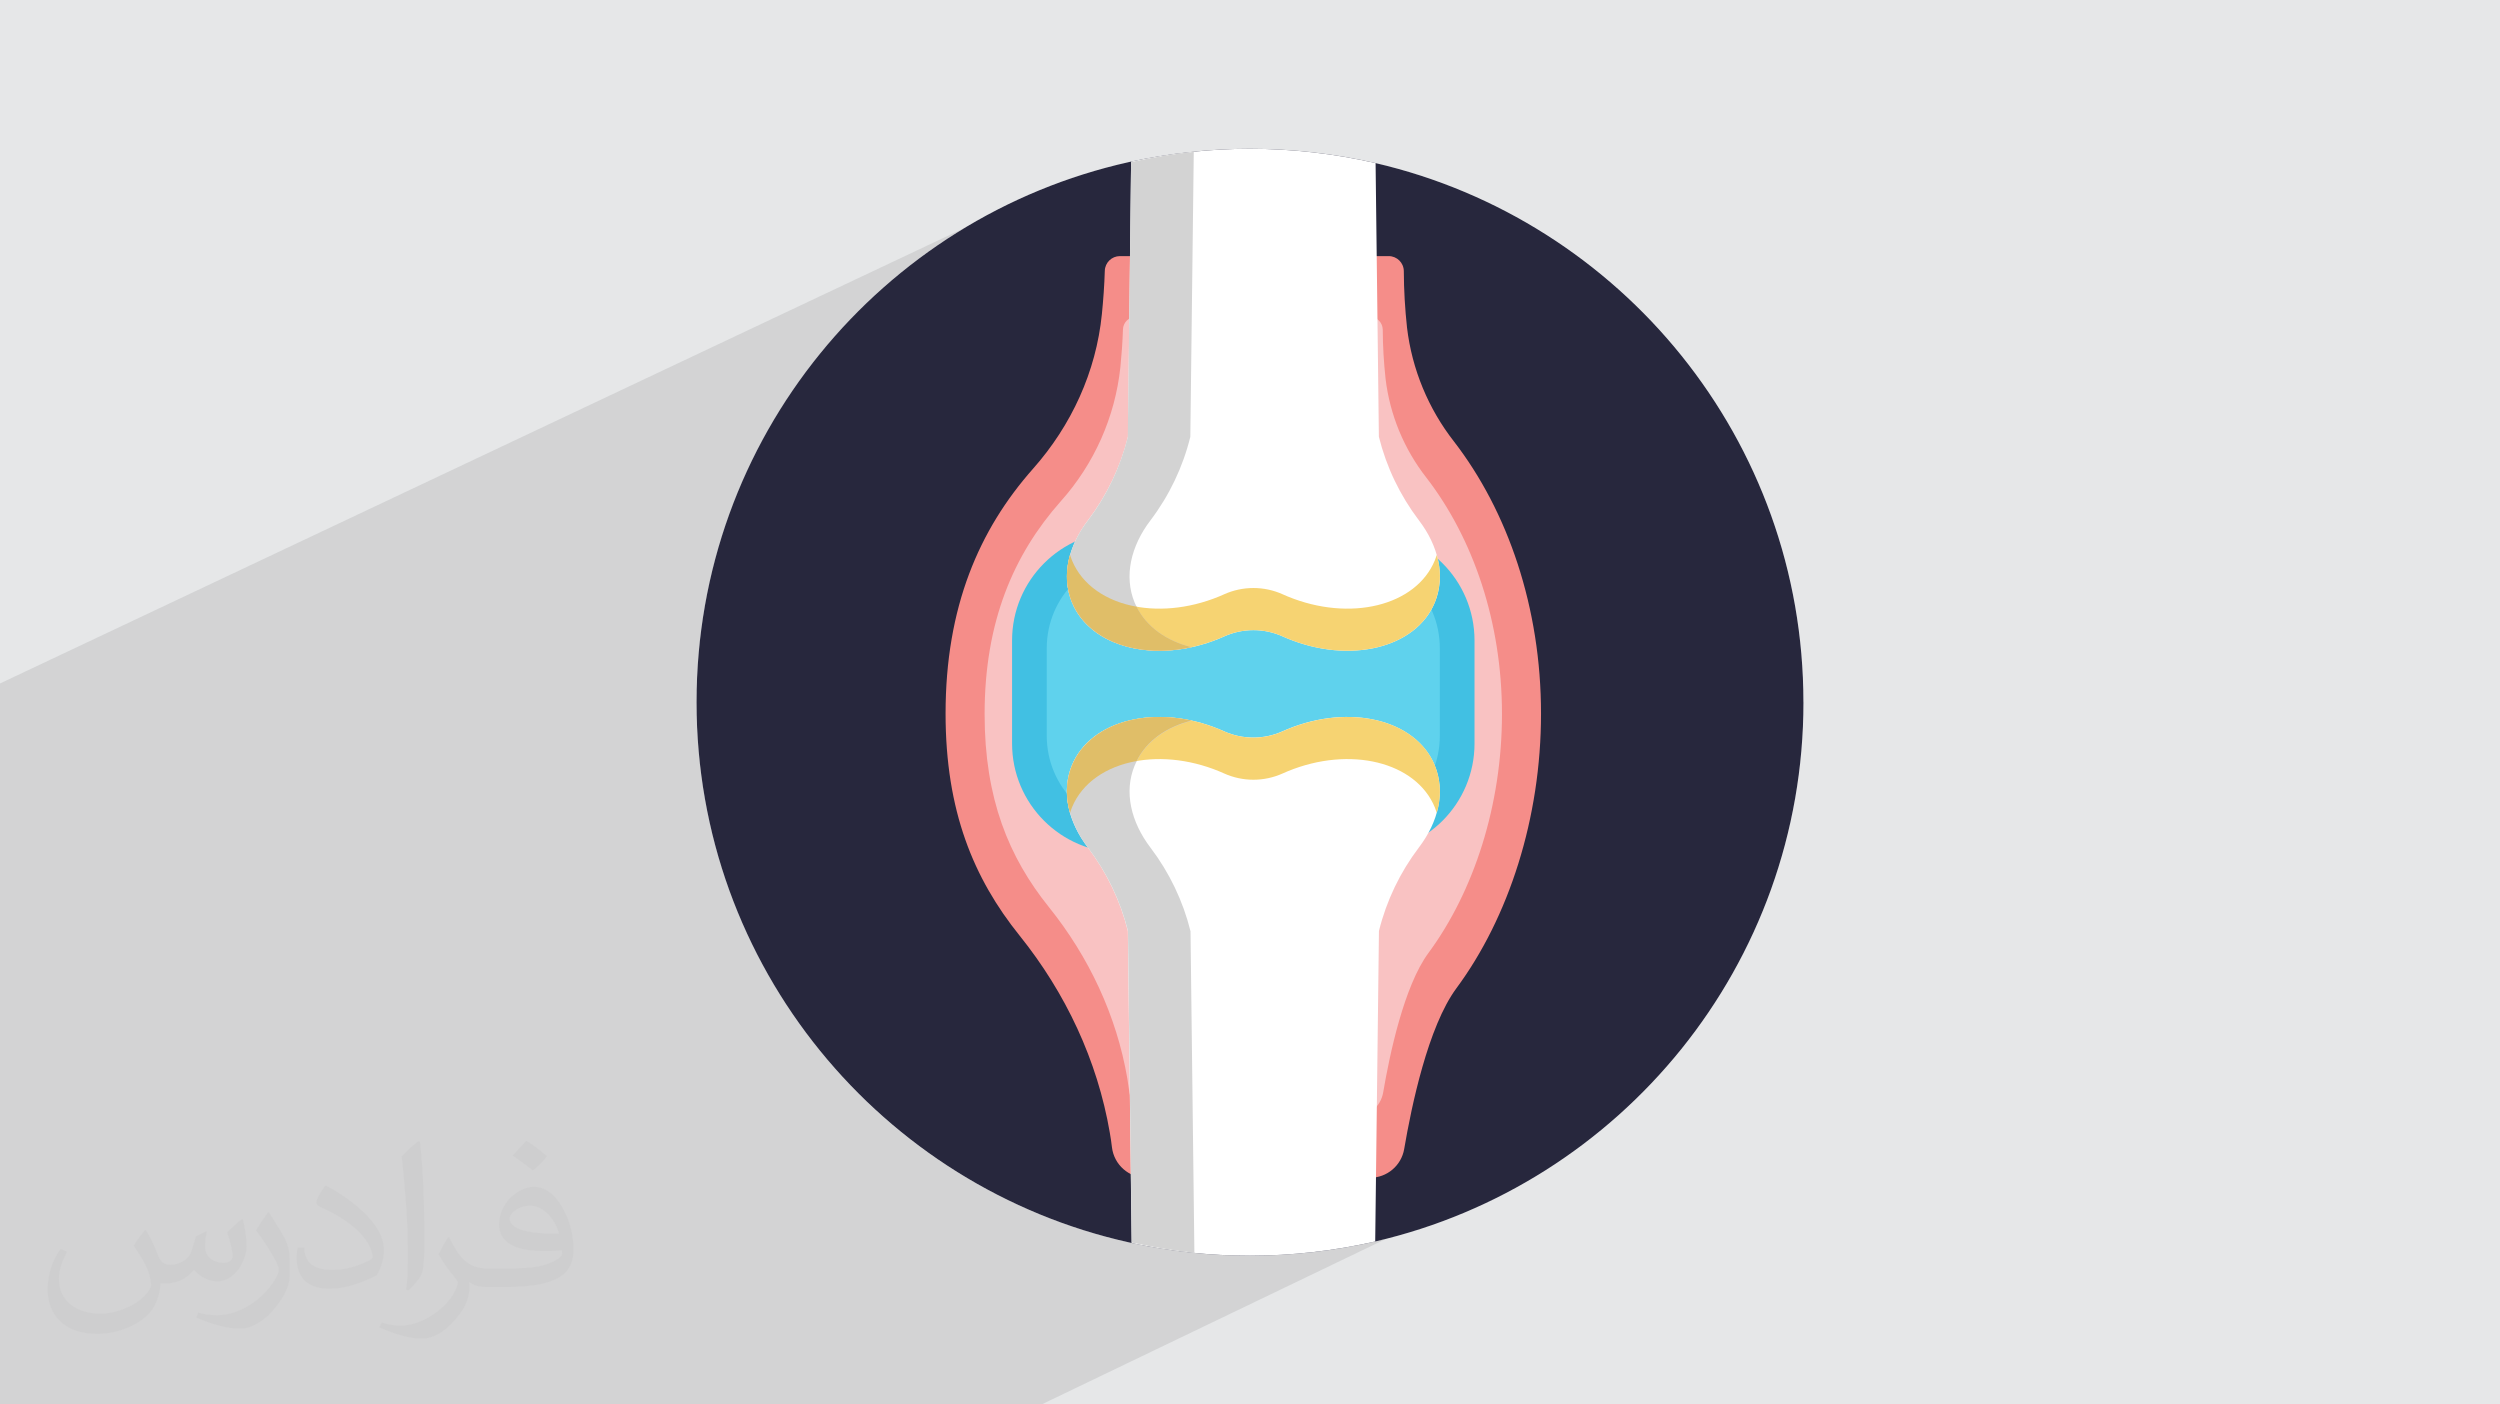 <?xml version="1.0" encoding="UTF-8"?>
<!DOCTYPE svg PUBLIC "-//W3C//DTD SVG 1.0//EN" "http://www.w3.org/TR/2001/REC-SVG-20010904/DTD/svg10.dtd">
<!-- Creator: CorelDRAW -->
<svg xmlns="http://www.w3.org/2000/svg" xml:space="preserve" width="94.192mm" height="52.917mm" version="1.0" style="shape-rendering:geometricPrecision; text-rendering:geometricPrecision; image-rendering:optimizeQuality; fill-rule:evenodd; clip-rule:evenodd"
viewBox="0 0 9404.92 5283.66"
 xmlns:xlink="http://www.w3.org/1999/xlink"
 xmlns:xodm="http://www.corel.com/coreldraw/odm/2003">
 <defs>
  <style type="text/css">
   <![CDATA[
    .fil3 {fill:white}
    .fil4 {fill:#27273D;fill-rule:nonzero}
    .fil7 {fill:#41C0E3;fill-rule:nonzero}
    .fil8 {fill:#5FD2ED;fill-rule:nonzero}
    .fil11 {fill:lightgrey;fill-rule:nonzero}
    .fil12 {fill:#E0BE68;fill-rule:nonzero}
    .fil5 {fill:#F58D89;fill-rule:nonzero}
    .fil10 {fill:#F6D372;fill-rule:nonzero}
    .fil6 {fill:#F9C2C2;fill-rule:nonzero}
    .fil9 {fill:white;fill-rule:nonzero}
    .fil2 {fill:#373435;fill-opacity:0.031}
    .fil1 {fill:#2B2A29;fill-opacity:0.102}
    .fil0 {fill:#E6E7E8}
   ]]>
  </style>
 </defs>
 <g id="Layer_x0020_1">
  <polygon class="fil0" points="-0,0 9404.92,0 9404.92,5283.66 -0,5283.66 "/>
  <polygon class="fil1" points="5558.94,3570.18 5957.14,4303.57 3917.97,5283.66 -0,5283.66 -0,2571.17 4007.12,678.67 "/>
  <path class="fil2" d="M548.54 4627.69c17.95,27.21 29.6,53.36 40.96,82.43 8.45,16.91 12.93,48.09 52.57,48.09 11.61,0 28.28,-3.42 43.06,-11.61 16.63,-8.73 29.32,-21.94 35.94,-42l15.85 -53.36 38.57 -19.02 2.64 2.64c-5.27,20.09 -6.59,39.36 -6.59,54.43 0,44.63 38.57,61.56 69.22,61.56 17.95,0 34.09,-8.73 34.09,-25.11 0,-21.13 -8.98,-57.06 -20.62,-89.29 17.95,-17.95 35.94,-35.94 56.53,-50.47l3.17 1.6c8.98,38.04 14,75.56 14,100.66 0,24.57 -10.83,51.79 -19.81,69.49 -18.49,34.87 -51.25,62.62 -90.87,62.62 -30.1,0 -63.65,-15.07 -86.66,-43.06l-1.32 0c-21.66,26.96 -55.22,51.25 -108.86,51.25l-16.63 0c-2.64,35.41 -10.29,60.49 -21.94,82.95 -31.95,62.34 -126.81,106.47 -216.1,106.47 -124.17,0 -186.51,-71.59 -186.51,-166.96 0,-58.91 19.27,-113.6 48.88,-152.42l24.29 10.04c-18.49,35.41 -30.91,68.68 -30.91,101.45 0,89.29 72.66,131.83 156.4,131.83 77.68,0 173.83,-49.41 191.28,-106.72 -6.59,-62.62 -30.1,-91.93 -66.04,-148.99 10.83,-19.02 24.83,-38.04 42.28,-58.38l3.17 0 0 0 0 0 -0.02 -0.09zm1432.13 -336.04c26.15,16.39 51.79,35.66 76.87,57.85 -14,19.81 -31.45,37.79 -53.11,53.64 -25.11,-20.34 -50.19,-37.79 -75.84,-56.27 17.42,-19.55 34.62,-38.29 52.04,-55.22l0 0 0 0 0 0 0 0 0 0 0.03 0zm13.47 244.11c-42.28,0 -76.87,27.75 -76.87,48.34 0,44.13 84.53,57.85 185.72,57.31 -12.68,-51.79 -57.06,-105.68 -108.86,-105.68l0.01 0.03zm-94.86 236.19c54.96,0 103.04,-1.6 139.74,-10.83 40.96,-10.29 75.56,-30.91 75.56,-45.17 0,-3.7 0,-8.19 -1.32,-11.89 -22.98,2.11 -49.41,2.11 -72.38,2.11 -74.49,0 -131.55,-16.91 -154.02,-58.66 -5.55,-11.61 -9.51,-24.57 -9.51,-39.36 0,-40.43 17.42,-79.79 48.09,-107 25.61,-22.45 53.89,-36.44 82.67,-36.44 52.04,0 93.51,41.75 122.57,107.54 15.85,35.94 26.68,77.4 26.68,129.72 0,34.87 -9.51,64.19 -31.17,85.85 -40.43,39.11 -114.92,53.89 -229.04,53.89l-51.79 0 0 0 -13.47 0c-28.28,0 -48.62,-5.02 -64.72,-17.42l-2.64 0c0.79,6.59 1.32,12.93 1.32,19.02 0,25.61 -8.45,58.38 -25.61,84.53 -50.72,75.3 -105.68,108.04 -153.24,108.04 -48.09,0 -107,-18.49 -160.11,-42.54l9.51 -18.49c17.17,7.13 40.96,11.89 73.7,11.89 85.85,0 198.66,-82.43 212.66,-163 -3.17,-6.59 -8.98,-15.32 -17.17,-24.57 -25.11,-29.85 -40.96,-54.68 -55.75,-80.83 12.68,-25.11 24.29,-45.17 35.13,-63.4l4.49 -0.53c36.72,74.77 69.99,117.55 144.23,117.55l11.61 0 0 0 53.89 0 0 0 0 0 0 0 0 0 0 0 0.09 0.01zm-371.98 79c6.34,-34.34 6.87,-72.91 6.87,-108.86l0 -53.36c0,-99.6 -12.68,-244.36 -22.98,-338.68 17.95,-19.27 43.06,-42 62.87,-57.31l5.81 1.6c13.47,118.62 16.63,256 16.63,383.06 0,33.3 -1.32,65.79 -4.49,89.55 -1.85,30.1 -19.27,52.83 -56.53,87.7l-8.19 -3.7zm-382.8 -157.19c1.85,46.77 24.83,83.49 105.15,83.49 49.93,0 92.19,-12.93 138.96,-35.13 8.45,-3.7 12.93,-8.73 12.93,-12.93 0,-29.32 -22.45,-68.15 -60.23,-103.55 -36.72,-33.3 -85.34,-62.62 -130.76,-82.18 -15.6,-6.59 -20.62,-13.47 -20.62,-20.09 0,-13.47 17.95,-41.75 32.77,-62.09l5.02 -0.53c52.04,27.21 110.17,67.64 153.24,112.53 39.11,41.47 63.4,83.49 63.4,129.19 0,33.81 -10.29,65.51 -26.96,95.11 -57.06,28.79 -117.83,50.72 -178.06,50.72 -73.17,0 -123.1,-34.34 -123.1,-114.92 0,-8.73 0,-22.19 3.17,-39.64l25.11 0 0 0 0 0 0 0 0 0 0 0 -0.02 0zm-132.37 -132.9l45.45 73.45c16.63,27.21 32.23,56.81 32.23,103.55l0 59.7c0,48.34 -30.91,100.13 -80.83,151.38 -39.11,34.62 -73.7,49.41 -105.68,49.41 -47.55,0 -101.98,-14.79 -164.85,-41.75l7.13 -18.49c19.81,5.27 42.79,9.77 71.06,9.77 90.36,-0.53 182.8,-66.57 225.08,-147.15 5.02,-9.26 6.87,-17.95 6.87,-24.04 0,-9.26 -5.02,-19.55 -8.98,-28.79 -22.98,-43.31 -48.62,-82.95 -76.87,-119.68 14.79,-23.25 29.6,-45.7 45.7,-67.9l3.7 0.53 0 0 0 0 0 0 0 0 0 0 -0.02 0.01z"/>
  <circle class="fil3" cx="4702.46" cy="2641.83" r="2082.1"/>
  <g id="_2362952964176">
   <g id="BULINE">
    <path class="fil4" d="M6784.56 2641.83c0,987.85 -688.07,1815.08 -1611.11,2028.58 -154.23,35.33 -312.58,53.52 -470.93,53.52 -72.51,0 -145.53,-3.84 -217.53,-11.28 -76.31,-7.78 -152.91,-20.38 -227.74,-36.5l-8.14 -1.88c-932.06,-207.07 -1628.75,-1038.53 -1628.75,-2032.48 0,-993.97 695.8,-1824.37 1626.65,-2032.08l8.13 -1.88c146.64,-31.69 296.85,-48.1 447.07,-48.1 158.92,0 317.85,18.2 472.68,53.83 922.3,214.48 1609.55,1040.89 1609.55,2028.18l0.11 0.1z"/>
   </g>
   <g id="Icons">
    <path class="fil5" d="M5797.27 2684.69c0,-399.5 -125.01,-761.19 -327.11,-1023.32 -96.99,-123.96 -158.35,-272.48 -176.98,-428.77 -7.61,-70.29 -11.81,-141.32 -12.06,-212.09 0.02,-31.55 -25.47,-57.04 -56.91,-57.04l-1011.04 0c0,0 -0.01,0 -0.01,0 -30.9,0 -56.16,24.65 -56.92,55.55 -1.62,54.58 -5.61,109.55 -10.97,162.66 -21.64,216.91 -114.85,419.11 -259.05,581.77 -203.33,229.76 -328.98,520.52 -328.98,920.93 0,366.4 105.08,619.59 278.4,835.28 173.32,215.69 292.8,469.37 339.48,741.68 3.26,18.86 6.1,37.41 8.14,55.55 8.18,65.04 63.54,113.86 129.11,113.86 0,0 0.05,0 0.05,0l841.86 0c63.38,0 117.58,-45.69 128.27,-108.18 27.41,-161.28 90.03,-460.82 196.26,-604.45 196.98,-266.37 318.49,-639.59 318.49,-1033.41l0 0z"/>
    <path class="fil6" d="M5650.39 2686.31c0,-347.12 -108.58,-661.31 -284.17,-889.12 -84.35,-107.72 -137.61,-236.7 -153.78,-372.55 -6.62,-60.99 -10.32,-122.9 -10.54,-184.38 -0.38,-27.09 -22.44,-48.83 -49.51,-48.83 0,0 0,0 0,0l-878.39 0c-26.86,0.02 -48.83,21.45 -49.53,48.31 -1.47,47.33 -4.96,95.16 -9.6,141.36 -19.97,187.94 -98.83,364.87 -225.02,505.45 -176.57,199.67 -285.8,451.96 -285.8,800.14 0,318.34 91.33,538.34 241.87,725.81 150.55,187.47 254.41,407.8 294.99,644.31 2.75,16.29 5.14,32.4 7.21,48.34 7.46,56.23 55.43,98.25 112.15,98.25 0.18,0 0.4,0 0.58,0l731.25 0c0.02,-0.01 0.04,-0.01 0.06,-0.01 55.07,0 102.15,-39.73 111.37,-94.02 23.82,-140.05 78.24,-400.39 170.8,-525.15 170.47,-231.47 276.04,-555.67 276.04,-897.91l-0.01 0z"/>
    <path class="fil7" d="M4218.04 1998.81l918.4 0c226.76,0 410.65,183.89 410.65,410.65l0 387.79c0,226.75 -183.89,410.64 -410.65,410.64l-918.4 0c-226.75,0 -410.64,-183.89 -410.64,-410.65l-0.01 -387.78c0.01,-226.76 183.9,-410.65 410.65,-410.65z"/>
    <path class="fil8" d="M4286.85 2089.5l780.71 0c192.71,0 348.99,156.28 348.99,349l0 329.72c0,192.71 -156.28,348.99 -348.99,348.99l-780.71 0c-192.71,0 -348.99,-156.28 -348.99,-349l0 -329.71c0,-192.72 156.28,-349 348.99,-349z"/>
    <path class="fil9" d="M5337.83 3188.21c-70.82,93.38 -122.09,200.22 -150.29,313.99l-14.07 1168.17c-154.43,35.35 -312.67,53.55 -471.16,53.55 -149.51,0 -299.29,-16.16 -445.21,-47.7l-14.16 -1173.95c-28.37,-113.74 -79.68,-220.79 -150.48,-314.02 -74.18,-97.11 -100.61,-210.57 -60.1,-309.07 70.67,-171.85 318.66,-232.77 553.79,-136.06 6.34,2.61 12.68,5.28 18.86,8.14 34.48,15.42 71.99,23.44 109.8,23.44 37.81,0 75.34,-8.03 109.8,-23.49 6.26,-2.85 12.52,-5.53 18.87,-8.13 235.12,-96.7 483.11,-35.79 553.79,136.06 41.07,98.49 14.64,211.95 -59.46,309.06l0 0.01z"/>
    <path class="fil10" d="M5405.09 3057.68c-2.03,-6.76 -4.47,-13.43 -7.16,-20.01 -70.75,-171.86 -318.66,-232.78 -553.87,-136.07 -6.34,2.61 -12.6,5.29 -18.78,8.14 -34.59,15.54 -72.13,23.59 -110.04,23.59 -37.91,0 -75.47,-8.06 -110.03,-23.59 -6.18,-2.85 -12.44,-5.53 -18.79,-8.14 -235.21,-96.7 -483.11,-35.79 -553.79,136.07 -2.77,6.67 -5.12,13.34 -7.24,20.09 -7.82,-25.58 -11.83,-52.22 -11.83,-78.97 0,-34.08 6.51,-67.93 19.08,-99.57 70.67,-171.86 318.58,-232.78 553.79,-136.07 6.34,2.61 12.6,5.29 18.78,8.14 34.57,15.55 72.12,23.6 110.03,23.6 37.91,0 75.46,-8.06 110.03,-23.59 6.18,-2.85 12.44,-5.52 18.78,-8.13 235.21,-96.7 483.12,-35.79 553.87,136.06 12.51,31.61 19,65.4 19,99.43 0,26.77 -3.98,53.42 -11.82,79.01l-0.01 0.01z"/>
    <path class="fil11" d="M4493.27 4712.63c-76.29,-7.76 -152.89,-20.36 -227.72,-36.48l-8.14 -1.88 -14.07 -1172.08c-28.36,-113.64 -79.88,-220.69 -150.89,-313.93 -30.25,-38.84 -53.14,-83.02 -67.24,-130.19 -0.98,-3.41 -1.88,-6.75 -2.69,-10.16 -0.81,-3.41 -1.71,-6.75 -2.44,-10.17 -1.39,-6.67 -2.61,-13.33 -3.58,-20 -1.44,-9.91 -2.37,-20.1 -2.71,-30.14 -0.15,-3.75 -0.24,-7.66 -0.24,-11.44 0,-68.62 27.98,-134.28 77.44,-181.79 87.11,-84.75 235.86,-116.88 391.86,-82.63 -93.45,23.1 -168.92,75.48 -207.07,152.33 -2.69,5.29 -5.12,10.65 -7.41,16.27 -40.66,98.41 -14.07,211.87 60.11,309.06 70.76,93.27 122.08,200.32 150.2,314l14.57 1209.26z"/>
    <path class="fil12" d="M4482.86 2710.72c-93.46,23.1 -168.93,75.48 -207.08,152.33 -113.29,20.09 -204.63,80.85 -243.18,174.63 -2.77,6.67 -5.12,13.33 -7.24,20.09 -0.98,-3.42 -1.87,-6.76 -2.69,-10.17 -0.81,-3.41 -1.71,-6.75 -2.44,-10.16 -1.39,-6.67 -2.61,-13.33 -3.57,-20.01 -1.39,-10.08 -2.29,-20.17 -2.69,-30.17 -0.15,-3.62 -0.24,-7.43 -0.24,-11.1 0,-68.71 27.95,-134.49 77.41,-182.13 86.87,-85.39 235.86,-117.52 391.7,-83.28l0.01 0z"/>
    <path class="fil9" d="M5397.85 2266.15c-70.67,171.86 -318.66,232.78 -553.79,136.07 -6.34,-2.61 -12.6,-5.29 -18.86,-8.14 -34.48,-15.46 -71.99,-23.48 -109.8,-23.48 -37.81,0 -75.33,8.03 -109.8,23.49 -6.18,2.85 -12.52,5.53 -18.86,8.14 -235.13,96.7 -483.12,35.79 -553.79,-136.07 -40.67,-98.41 -14.07,-211.87 60.1,-309.06 70.77,-93.28 122.09,-200.33 150.21,-314.01l11.88 -1035.2c146.65,-31.75 296.86,-48.16 447.08,-48.16 158.92,0 317.85,18.2 472.68,53.83l12.36 1029.51c28.33,113.9 79.59,220.73 150.42,314.08 74.25,97.11 100.69,210.57 60.18,308.98l-0.01 0.02z"/>
    <path class="fil10" d="M5405.09 2087.71c-2.03,6.75 -4.47,13.42 -7.16,20.01 -70.75,171.85 -318.66,232.77 -553.87,136.06 -6.34,-2.6 -12.6,-5.28 -18.78,-8.13 -34.59,-15.54 -72.13,-23.59 -110.04,-23.59 -37.91,0 -75.47,8.06 -110.03,23.58 -6.18,2.86 -12.44,5.53 -18.79,8.14 -235.21,96.7 -483.11,35.79 -553.79,-136.06 -2.77,-6.68 -5.12,-13.34 -7.24,-20.09 -7.82,25.57 -11.83,52.22 -11.83,78.96 0,34.09 6.51,67.94 19.08,99.58 70.67,171.85 318.58,232.78 553.79,136.06 6.34,-2.6 12.6,-5.28 18.78,-8.13 34.57,-15.56 72.12,-23.61 110.03,-23.61 37.91,0 75.46,8.06 110.03,23.59 6.18,2.85 12.44,5.53 18.78,8.13 235.21,96.7 483.12,35.79 553.87,-136.06 12.51,-31.6 19,-65.4 19,-99.42 0,-26.78 -3.98,-53.42 -11.82,-79.01l-0.01 -0.01z"/>
    <path class="fil11" d="M4482.86 2434.67c-155.75,34.24 -304.75,2.12 -391.86,-82.63 -49.47,-47.54 -77.44,-113.2 -77.44,-181.8 0,-3.78 0.09,-7.7 0.25,-11.45 0.33,-10.04 1.26,-20.23 2.68,-30.18 1.43,-9.94 0,0 0,0 0.98,-6.67 2.2,-13.33 3.58,-20 0.73,-3.41 1.55,-6.75 2.44,-10.17 0.9,-3.41 1.71,-6.75 2.69,-10.16 14.12,-47.13 37,-91.31 67.28,-130.08 70.76,-93.31 122.08,-200.36 150.2,-314.03l12.44 -1034.38 8.14 -1.88c74.89,-16.14 151.27,-28.83 227.67,-36.69l-12.94 1072.04c-27.98,113.63 -78.97,220.58 -149.67,313.92 -74.17,97.11 -100.61,210.57 -60.1,309.06 2.28,5.53 4.71,10.89 7.4,16.27 38.31,76.69 113.79,129.07 207.24,152.18l0.02 0.02z"/>
    <path class="fil12" d="M4482.86 2434.67c-93.46,-23.1 -168.93,-75.48 -207.08,-152.33 -113.29,-20.09 -204.63,-80.85 -243.18,-174.63 -2.77,-6.67 -5.12,-13.34 -7.24,-20.09 -0.98,3.41 -1.87,6.75 -2.69,10.16 -0.81,3.41 -1.71,6.75 -2.44,10.16 -1.39,6.68 -2.61,13.34 -3.57,20.01 -1.39,10.08 -2.29,20.18 -2.69,30.17 -0.15,3.63 -0.24,7.43 -0.24,11.1 0,68.72 27.95,134.49 77.41,182.13 86.95,85.4 235.95,117.52 391.7,83.28l0.01 0.01z"/>
   </g>
  </g>
 </g>
</svg>

